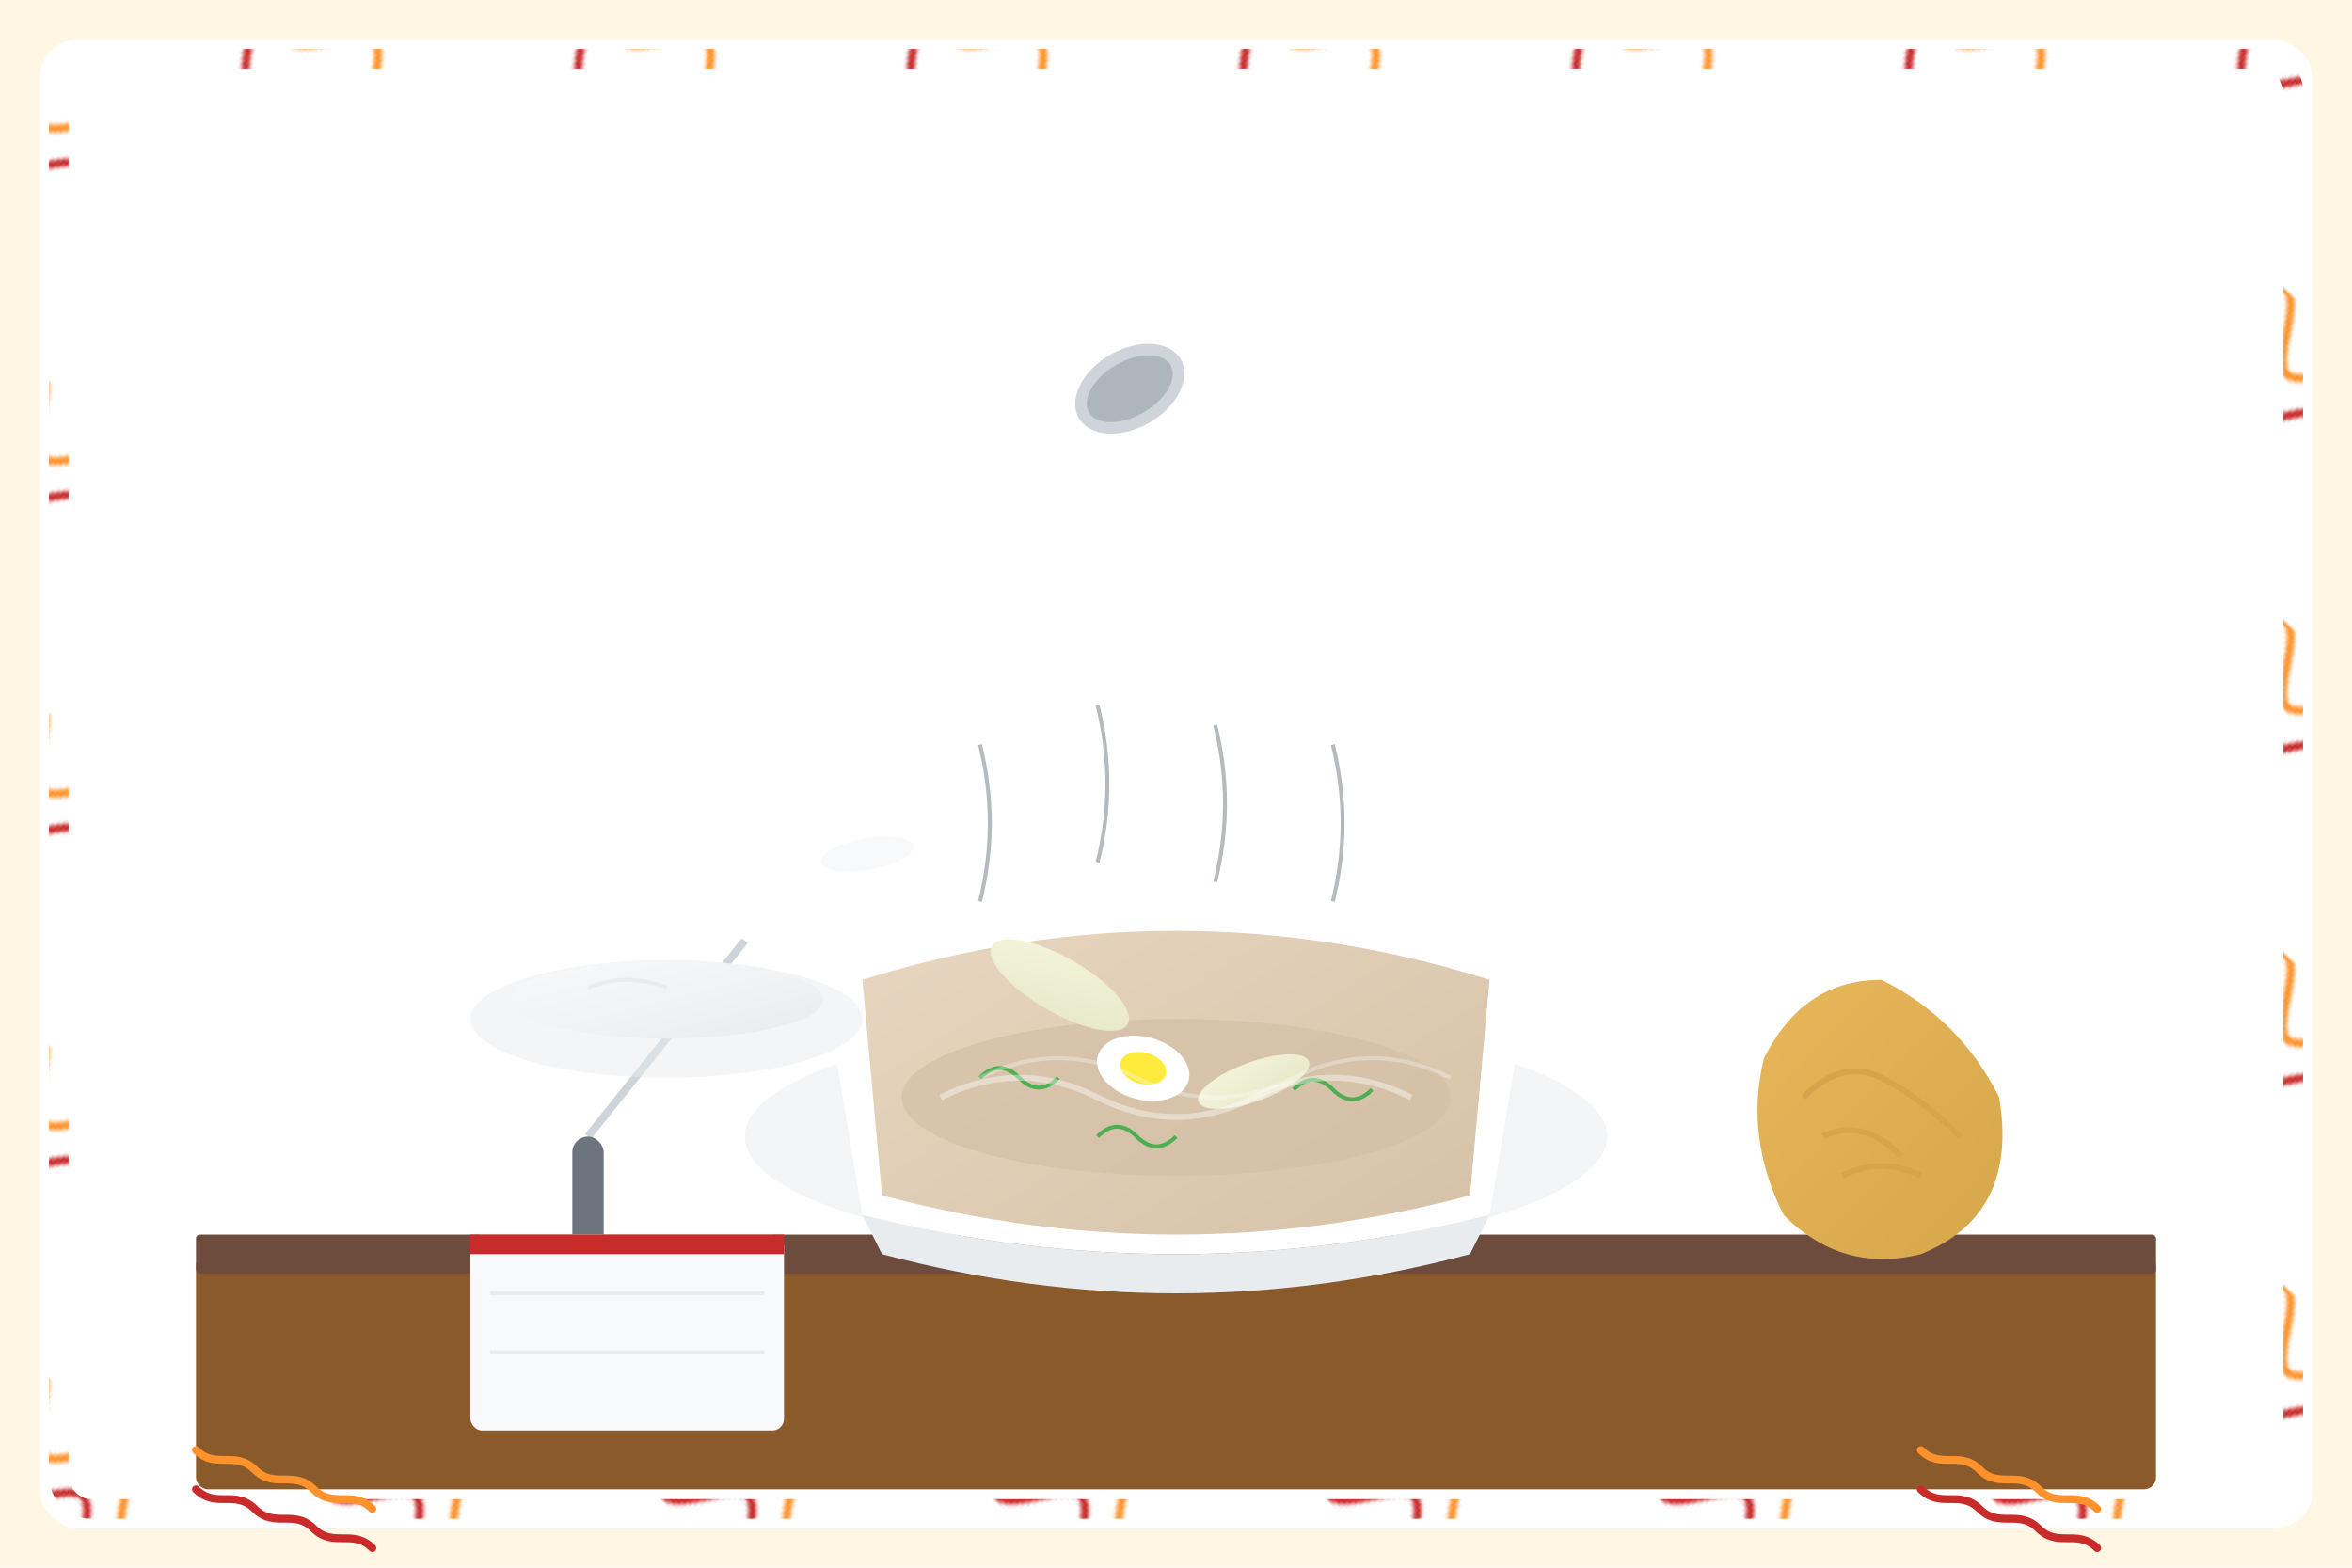 <svg xmlns="http://www.w3.org/2000/svg" width="600" height="400" viewBox="0 0 600 400">
  <defs>
    <linearGradient id="soup-gradient" x1="0%" y1="0%" x2="100%" y2="100%">
      <stop offset="0%" stop-color="#e9d8c2" />
      <stop offset="100%" stop-color="#d4c0a6" />
    </linearGradient>
    <linearGradient id="bread-gradient" x1="0%" y1="0%" x2="100%" y2="100%">
      <stop offset="0%" stop-color="#e9b75a" />
      <stop offset="100%" stop-color="#d4a54a" />
    </linearGradient>
    <linearGradient id="plate-gradient" x1="0%" y1="0%" x2="100%" y2="100%">
      <stop offset="0%" stop-color="#f8f9fa" />
      <stop offset="100%" stop-color="#e9ecef" />
    </linearGradient>
    <linearGradient id="sausage-gradient" x1="0%" y1="0%" x2="100%" y2="100%">
      <stop offset="0%" stop-color="#F5F5DC" />
      <stop offset="100%" stop-color="#E6E6C8" />
    </linearGradient>
    <pattern id="folk-pattern" patternUnits="userSpaceOnUse" width="60" height="60" patternTransform="rotate(45)">
      <path d="M0,15 C5,15 10,0 15,0 C20,0 25,15 30,15 C35,15 40,0 45,0 C50,0 55,15 60,15" stroke="#FF922B" stroke-width="2" fill="none"/>
      <path d="M0,30 C5,30 10,15 15,15 C20,15 25,30 30,30 C35,30 40,15 45,15 C50,15 55,30 60,30" stroke="#C92A2A" stroke-width="2" fill="none"/>
    </pattern>
  </defs>

  <!-- Background with folk pattern border -->
  <rect width="600" height="400" fill="#fff6e3"/>
  <rect x="10" y="10" width="580" height="380" fill="white" rx="10"/>
  <rect x="15" y="15" width="570" height="370" fill="white" stroke="url(#folk-pattern)" stroke-width="5" rx="8"/>
  
  <!-- Wooden table -->
  <rect x="50" y="320" width="500" height="60" fill="#8B5A2B" rx="3"/>
  <rect x="50" y="315" width="500" height="10" fill="#6D4C3D" rx="1"/>
  
  <!-- Bowl with zurek -->
  <ellipse cx="300" cy="290" rx="110" ry="30" fill="#e9ecef" opacity="0.5"/>
  <path d="M210,250 Q300,220 390,250 L380,310 Q300,330 220,310 Z" fill="#fff"/>
  <path d="M220,310 Q300,330 380,310 L375,320 Q300,340 225,320 Z" fill="#e9ecef"/>
  <path d="M220,250 Q300,225 380,250 L375,305 Q300,325 225,305 Z" fill="url(#soup-gradient)"/>
  
  <!-- Soup contents -->
  <g transform="translate(300, 280)">
    <ellipse cx="0" cy="0" rx="70" ry="20" fill="#d4c0a6" opacity="0.7"/>
    
    <!-- White sausage pieces -->
    <ellipse cx="-40" cy="-10" rx="20" ry="7" fill="url(#sausage-gradient)" transform="rotate(30)"/>
    <ellipse cx="20" cy="3" rx="15" ry="5" fill="url(#sausage-gradient)" transform="rotate(-20)"/>
    
    <!-- Egg half -->
    <ellipse cx="-10" cy="-5" rx="12" ry="8" fill="#fff" transform="rotate(15)"/>
    <ellipse cx="-10" cy="-5" rx="6" ry="4" fill="#FFEB3B" transform="rotate(15)"/>
    
    <!-- Marjoram and other herbs -->
    <path d="M-50,-5 Q-45,-10 -40,-5 Q-35,0 -30,-5" stroke="#4CAF50" stroke-width="1" fill="none"/>
    <path d="M30,-2 Q35,-7 40,-2 Q45,3 50,-2" stroke="#4CAF50" stroke-width="1" fill="none"/>
    <path d="M-20,10 Q-15,5 -10,10 Q-5,15 0,10" stroke="#4CAF50" stroke-width="1" fill="none"/>
    
    <!-- Soup surface highlights -->
    <path d="M-60,0 Q-40,-10 -20,0 Q0,10 20,0 Q40,-10 60,0" stroke="#fff" stroke-width="1.5" fill="none" opacity="0.4"/>
    <path d="M-50,-5 Q-30,-15 -10,-5 Q10,5 30,-5 Q50,-15 70,-5" stroke="#fff" stroke-width="1" fill="none" opacity="0.3"/>
  </g>
  
  <!-- Bread bowl (chleb) -->
  <path d="M450,270 Q460,250 480,250 Q500,260 510,280 Q515,310 490,320 Q470,325 455,310 Q445,290 450,270 Z" fill="url(#bread-gradient)"/>
  <path d="M460,280 Q470,270 480,275 Q490,280 500,290" fill="none" stroke="#d4a54a" stroke-width="1.5"/>
  <path d="M465,290 Q475,285 485,295" fill="none" stroke="#d4a54a" stroke-width="1.5"/>
  <path d="M470,300 Q480,295 490,300" fill="none" stroke="#d4a54a" stroke-width="1.5"/>
  
  <!-- Spoon -->
  <path d="M150,290 L190,240" stroke="#CED4DA" stroke-width="2" fill="none"/>
  <ellipse cx="200" cy="230" rx="15" ry="10" fill="#CED4DA" transform="rotate(-30)"/>
  <ellipse cx="200" cy="230" rx="12" ry="7" fill="#ADB5BD" transform="rotate(-30)"/>
  <rect x="146" y="290" width="8" height="40" rx="4" fill="#6C757D"/>
  
  <!-- Steam effect -->
  <g opacity="0.5">
    <path d="M250,230 Q255,210 250,190" stroke="#6C757D" stroke-width="1" fill="none"/>
    <path d="M280,220 Q285,200 280,180" stroke="#6C757D" stroke-width="1" fill="none"/>
    <path d="M310,225 Q315,205 310,185" stroke="#6C757D" stroke-width="1" fill="none"/>
    <path d="M340,230 Q345,210 340,190" stroke="#6C757D" stroke-width="1" fill="none"/>
  </g>
  
  <!-- Linen napkin -->
  <rect x="120" y="315" width="80" height="50" rx="3" fill="#F8F9FA"/>
  <rect x="120" y="315" width="80" height="5" fill="#C92A2A"/>
  <path d="M125,330 L195,330" stroke="#E9ECEF" stroke-width="1" fill="none"/>
  <path d="M125,345 L195,345" stroke="#E9ECEF" stroke-width="1" fill="none"/>
  
  <!-- Decorative folk pattern -->
  <g transform="translate(50, 370)">
    <path d="M0,0 C5,5 10,0 15,5 C20,10 25,5 30,10 C35,15 40,10 45,15" stroke="#FF922B" stroke-width="2" fill="none" stroke-linecap="round"/>
    <path d="M0,10 C5,15 10,10 15,15 C20,20 25,15 30,20 C35,25 40,20 45,25" stroke="#C92A2A" stroke-width="2" fill="none" stroke-linecap="round"/>
  </g>
  
  <g transform="translate(490, 370)">
    <path d="M0,0 C5,5 10,0 15,5 C20,10 25,5 30,10 C35,15 40,10 45,15" stroke="#FF922B" stroke-width="2" fill="none" stroke-linecap="round"/>
    <path d="M0,10 C5,15 10,10 15,15 C20,20 25,15 30,20 C35,25 40,20 45,25" stroke="#C92A2A" stroke-width="2" fill="none" stroke-linecap="round"/>
  </g>
  
  <!-- Small plate with extras -->
  <ellipse cx="170" cy="260" rx="50" ry="15" fill="#e9ecef" opacity="0.5"/>
  <ellipse cx="170" cy="255" rx="40" ry="10" fill="url(#plate-gradient)"/>
  
  <!-- Horseradish on small plate -->
  <ellipse cx="155" cy="250" rx="10" ry="5" fill="#FFF" transform="rotate(10)"/>
  <ellipse cx="180" cy="253" rx="12" ry="4" fill="#F8F9FA" transform="rotate(-10)"/>
  <path d="M150,252 Q160,248 170,252" stroke="#E9ECEF" stroke-width="1" fill="none"/>
</svg>